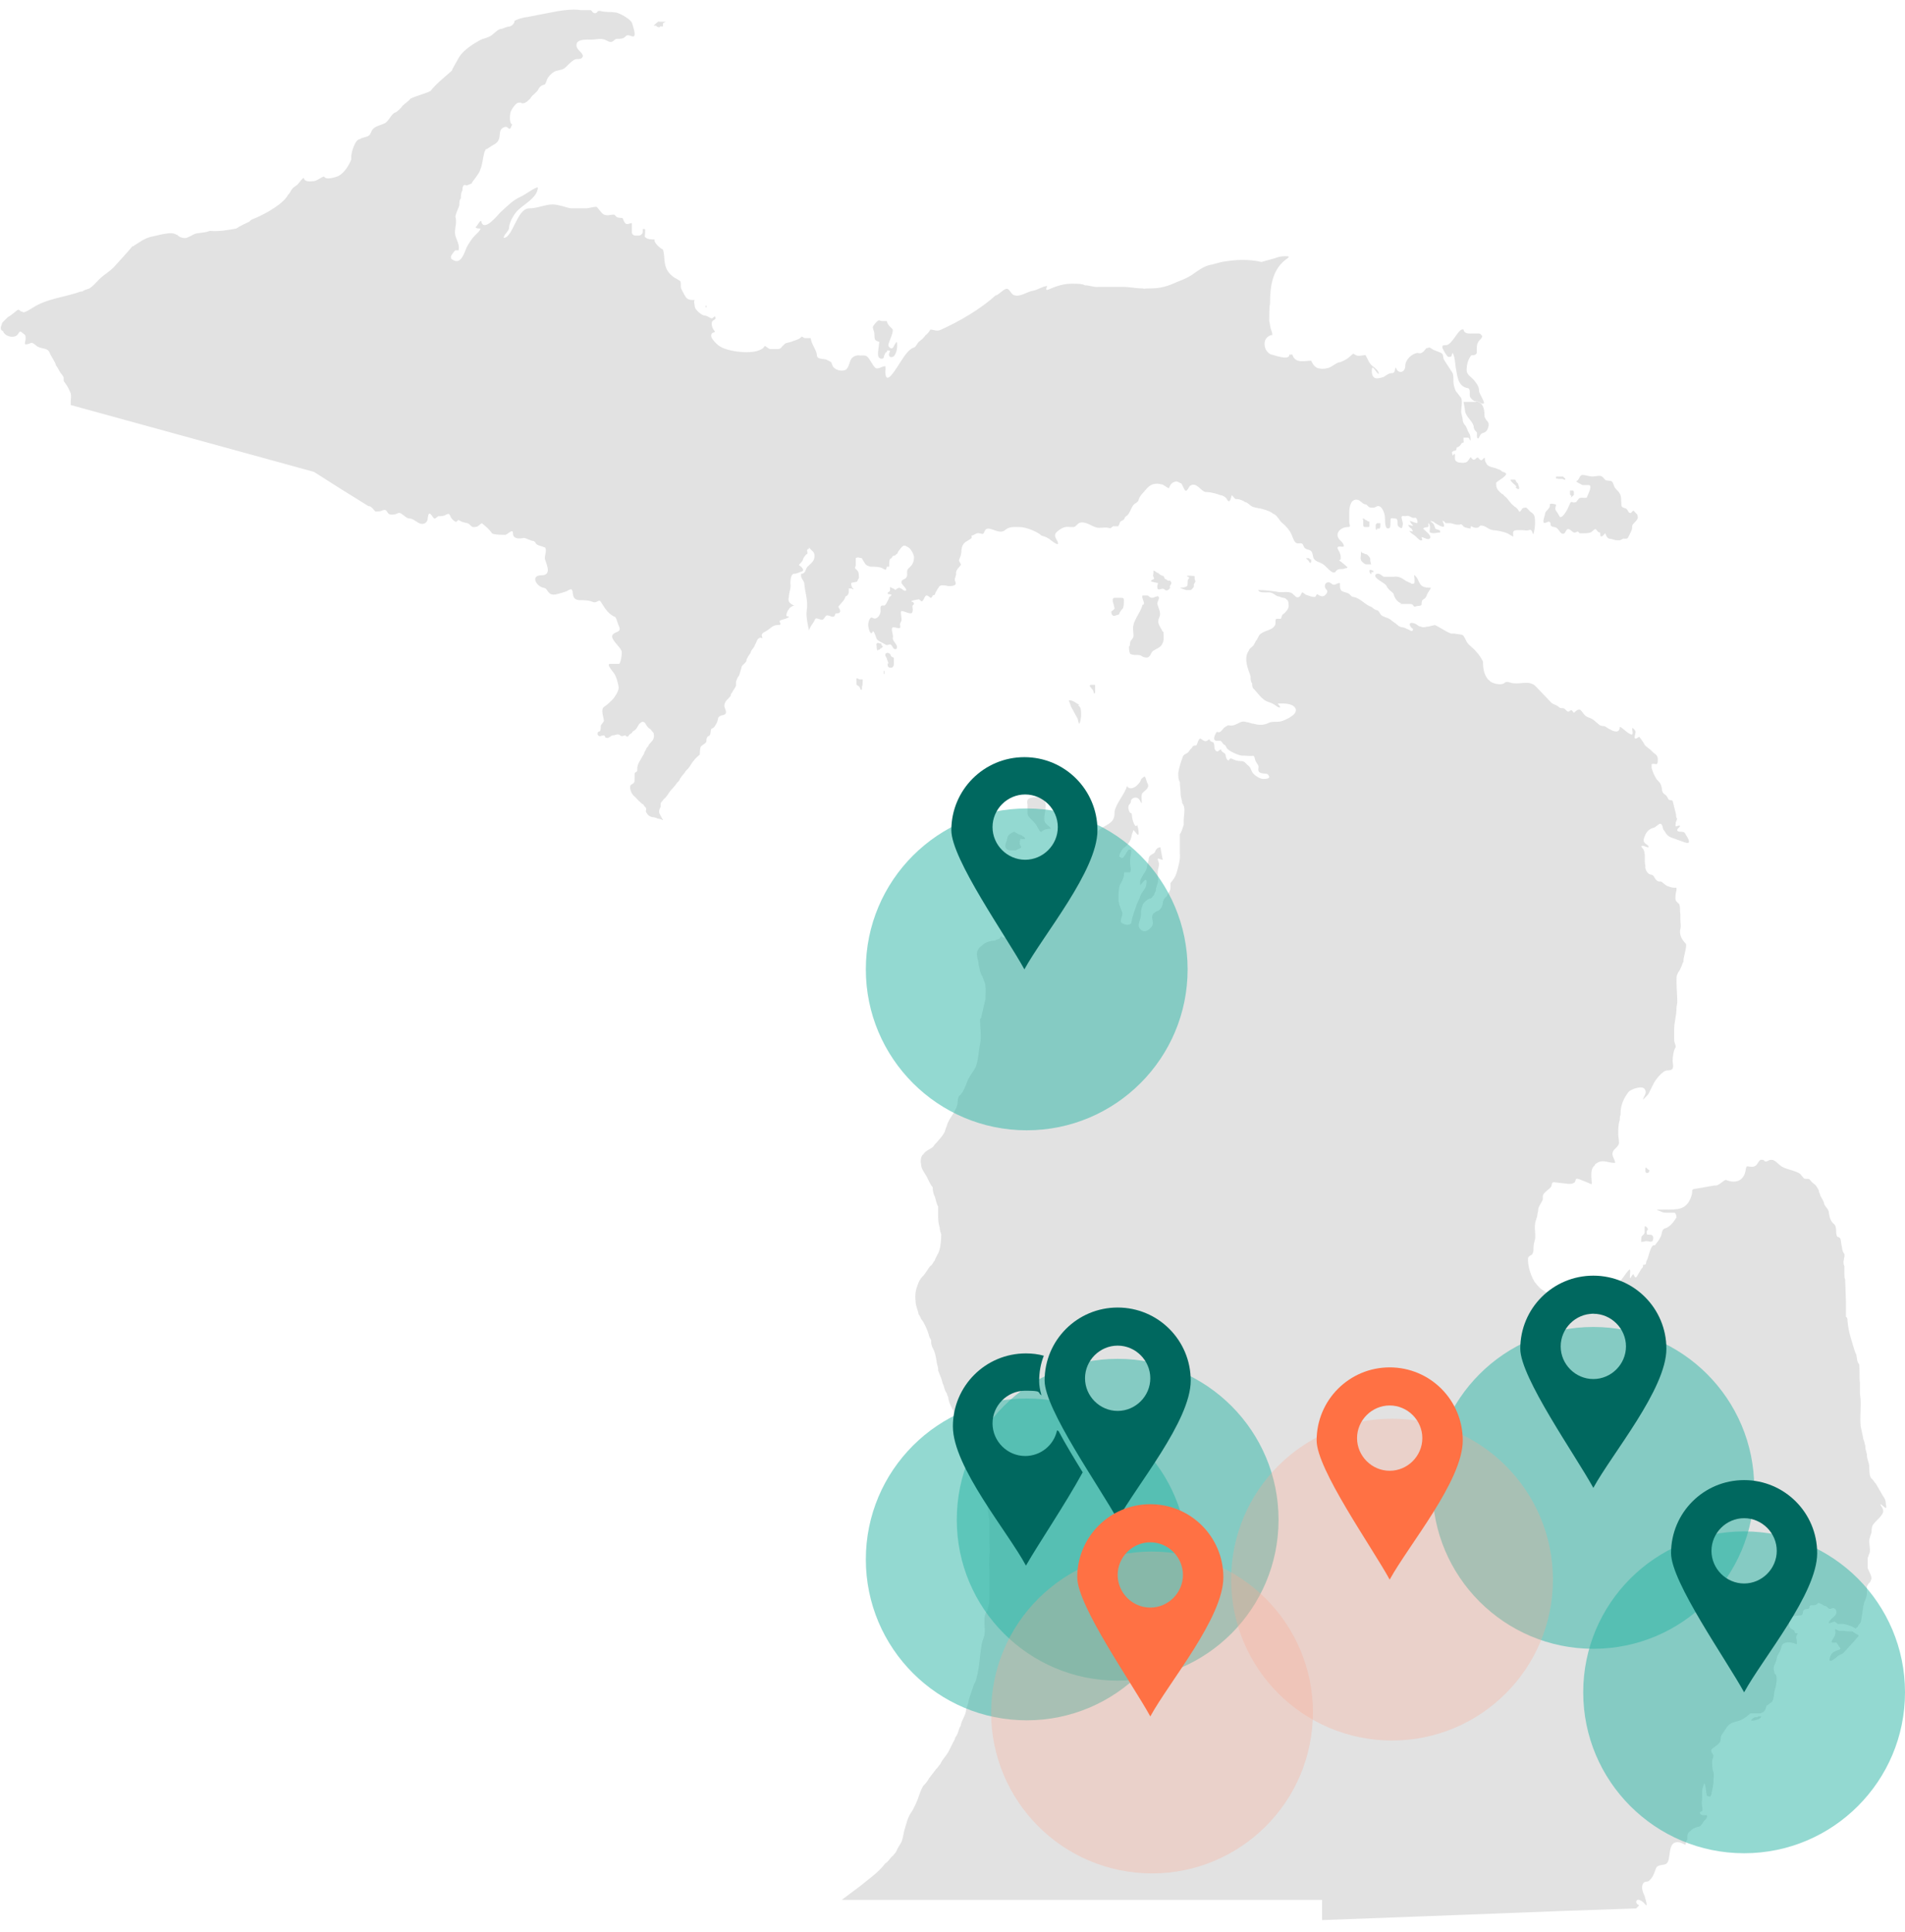 <?xml version="1.0" encoding="UTF-8"?>
<svg id="Layer_2" xmlns="http://www.w3.org/2000/svg" version="1.1" viewBox="0 0 245.1 248.5">
  <!-- Generator: Adobe Illustrator 29.8.3, SVG Export Plug-In . SVG Version: 2.1.1 Build 3)  -->
  <defs>
    <style>
      .st0 {
        fill: #00685f;
      }

      .st1 {
        fill: #fca790;
        opacity: .3;
      }

      .st1, .st2 {
        isolation: isolate;
      }

      .st3 {
        fill: #e2e2e2;
      }

      .st2 {
        fill: #28b5a4;
        opacity: .5;
      }

      .st4 {
        fill: #ff7144;
      }
    </style>
  </defs>
  <g id="Layer_1-2">
    <g>
      <g>
        <polygon class="st3" points="170.3 247.5 170.3 247.5 170.3 247.5 170.3 247.5"/>
        <path class="st3" d="M226.1,220.9c0,0-.2,0-.2,0,0,0-.2,0-.3.1s-.3.2-.3.3c.1.1.6,0,.8-.1.1,0,.5-.2.5-.4h-.1c0,0-.2,0-.3,0h0Z"/>
        <path class="st3" d="M238.4,209.9c-.3-.1-.7,0-1.1-.1-.1,0-.5,0-.6,0-.2,0-.6-.3-.6-.2,0,.2.1.4,0,.7,0,.2-.6.9-.4,1,0,0,.4,0,.5,0,.2,0,.3.4.5.6.2.3,0,.3-.3.4-.6.2-.9.5-1,1.1-.1.7,1-.3,1.1-.4.3-.2.6-.2.8-.5l1-1.1c.3-.3.5-.6.8-.9v-.2c-.2,0-.5-.3-.6-.3h0Z"/>
        <path class="st3" d="M242.6,194h0c0,0,0,0,.1-.1-.1-.5,0-.9-.4-1.4-.1-.2-.3-.5-.4-.7-.1-.1-.2-.4-.3-.5-.1-.2-.2-.4-.4-.6-.1-.2-.3-.4-.4-.5-.3-.2-.3-1.2-.3-1.5,0-.5-.3-1-.3-1.5,0-.3-.2-.7-.2-1,0-.1,0-.3-.1-.5,0-.3-.2-.5-.2-.8-.1-.5-.2-.9-.3-1.4-.1-.9,0-1.9,0-2.8,0-.1,0-.3,0-.4,0-.4-.1-.8-.1-1.2,0-.5,0-.7,0-1.2-.1-.8,0-1.6-.1-2.4-.4-.4-.2-1.1-.5-1.5,0,0,0,0,0,0-.4-1.3-.9-2.7-1-4.1,0-.2,0-.4-.2-.5,0-.7,0-1.3,0-2h0c0-.1-.1-2.8-.1-2.8-.1-.2-.1-.4-.1-.7s0-.7,0-1c-.3-.6.1-1.1,0-1.6-.3-.3-.3-.9-.4-1.3-.1-.5,0-.8-.5-.9-.3-.4,0-1.2-.4-1.6-.5-.4-.6-.9-.7-1.5,0-.4-.4-.7-.6-1.1,0-.3-.4-.9-.5-1.1,0-.2-.2-.4-.2-.7-.2-.3-.3-.6-.6-.8s-.4-.4-.6-.6c-.2-.1-.4,0-.7-.1-.1-.1-.4-.5-.5-.6-.6-.4-1.4-.5-2.1-.8-.7-.3-1-1-1.6-1-.3,0-.3.1-.6.2-.3.1-.3-.2-.5-.2s-.2,0-.3,0c-.4.3-.4.9-1.1.9-.6,0-.7-.3-.8.4-.2,1.4-1.3,1.8-2.5,1.3-.3-.1-.9.8-1.5.7l-2.3.4c-.9.1-.4.2-.7,1-.6,1.8-1.8,1.7-3.4,1.7s-.9,0-.9.1c.4.1.5.3,1,.3.3,0,.7,0,1.1,0,0,0,0,0,0,0,.2,0,.3.4.3.6-.3.5-.8,1.2-1.4,1.4-.6.1-.4.8-.7,1.2-.1.3-.4.6-.6.9-.1.2-.3,0-.4.2-.3.3-.5,1.4-.7,1.8-.2.3,0,.5-.3.6,0,0-.1,0-.2,0,0,.2,0,.4-.2.5-.2.3-.4.7-.6,1-.2.3-.3,0-.4-.2-.1-.2-.2.1-.3.2-.2.4-.2.2-.2-.1,0-.2.1-.5,0-.8-.2,0-.8,1-1,1.2-.4.5-.8,1.1-1.2,1.7-.4.6-2,2.8-2.7,2.9,0,0-.2-.1-.4-.3-.3-.3-.7-.7-.8-.8l-1.2-.6c-.4-.2-.6-.5-1-.6-.3,0-.5,0-.8,0-.3-.1-.4-.4-.8-.4,0,.2,0,.3-.1.5,0,0-.3-.3-.4-.4l-.6-.4c-.5-.3-.7-.5-1.1-1-.6-.7-1.1-2.4-1-3.3.1-.2.3-.3.5-.4.2-.3.2-.5.2-.9s.1-.7.2-1.1c.1-.7-.1-1.3,0-1.9,0-.4.3-.9.3-1.3,0-.1.1-.3.1-.5,0-.5.4-.9.6-1.4,0-.1,0-.3,0-.4,0-.5.9-.9,1.1-1.3.1-.3,0-.6.5-.5l1.7.2c.4,0,.5,0,.8-.2.2-.3,0-.6.6-.4l1,.4c.1,0,.5.3.6.2,0-.7-.3-1.9.4-2.4,0,0,0,0,0-.1,1-.8,1.5-.2,2.6-.2,0-.5-.5-.9-.3-1.4.1-.4.8-.7.8-1.2,0-.4-.1-.8-.1-1.2s0-1.2.2-1.7c0-.2,0-.5.1-.7,0-.1,0-.2,0-.2,0-1,.4-1.9,1-2.7.3-.4,1.8-.9,2.1-.4.4.6-.2.9-.2,1.4,0-.1.6-.6.7-.8.2-.4.4-.8.6-1.2.2-.5,1.2-1.8,1.8-1.8.9,0,.8-.4.7-1.2,0-.5.1-1.4.4-1.8,0-.3-.2-.6-.2-.9,0-.5,0-.9,0-1.4,0-.9.3-1.8.3-2.7h0c0-.3.1-.6.1-.8,0-.9-.1-1.7-.1-2.7s.1-.7.2-1.1c.2-.2.3-.5.4-.7.1-.2.2-.6.3-.7,0,0,0-.1,0-.2,0-.4.5-1.9.3-2.1-.5-.5-.9-1.2-.7-1.9.1-.4,0-.8,0-1.2s0-.6,0-.7h0c-.1-.4,0-.8-.1-1.1,0-.3-.4-.4-.5-.7-.1-.4,0-.9.1-1.3,0-.1,0-.2,0-.3h0c-.5,0-.6,0-1.1-.2-.2,0-.8-.6-.9-.6-.4,0-.4,0-.7-.3-.2-.3-.2-.5-.6-.6-.4,0-.8-.7-.7-1.1-.2-.7.1-1.6-.3-2.2,0,0-.4-.4-.1-.4s.5.2.8.2c.1-.4-.8-.4-.6-1.1.2-.7.5-1.2,1.2-1.4.3,0,.8-.7,1-.5.2.1.2.4.3.7.2.2.3.5.5.7.2.2.4.3.7.4l1.4.5c0,0,.7.3.7,0,0-.4-.3-.7-.5-1.1-.2-.4-1.1,0-1-.5,0-.1.5-.4.3-.5-.4,0-.6.4-.5-.3,0-.3.3-.5.1-.7-.1-.2,0-.3-.1-.6l-.4-1.6c-.2-.1-.5,0-.6-.3-.1-.2-.2-.4-.4-.5-.5-.3-.3-.8-.5-1.2,0-.2-.4-.6-.6-.8,0-.1-.2-.3-.2-.4-.2-.3-.3-.7-.4-1,0-.2,0-.3,0-.5.5-.2.8.4.8-.6,0-.7-.5-.7-.9-1.2-.2-.2-.7-.5-.8-.7-.2-.4-.4-.6-.6-.9-.1-.3-.4.2-.6.1-.2,0,0-.5,0-.7.2-.2-.4-.8-.4-.6,0,.5.3,1.1-.5.6-.2-.1-.9-.8-1.1-.8,0,.9-.8.6-1.3.3-.3-.1-.5-.4-.8-.4-.3,0-.5-.1-.7-.3-.5-.4-.6-.6-1.2-.8-1-.3-.8-1.7-1.9-.6h0c-.3-.3-.2-.5-.6-.2-.3.2-.5-.4-.8-.4s-.4,0-.6-.2c-.2-.2-.7-.3-.9-.5l-2-2.1c-.8-.8-1.8-.3-2.8-.4-.5,0-.9-.4-1.3,0-.4.3-1.7,0-1.9-.4-.1,0-.2-.2-.3-.3-.4-.6-.5-1.3-.5-2.1-.2-.4-.5-.9-.9-1.3-.3-.4-.8-.7-1.1-1.1-.2-.3-.3-.6-.5-.9-.1-.2-.7-.2-1.2-.3-.2,0-.3,0-.4,0-.8-.3-1.4-.8-2.1-1.1l-.8.2c-.4,0-.6.2-1,0-.3,0-.5-.3-.8-.4-.9-.3-.7.4-.2.7,0,.6-.6,0-.8,0-.4-.3-.8-.1-1.2-.5-.3-.3-.6-.4-.9-.7-.4-.3-1-.3-1.3-.7-.1-.2-.2-.4-.4-.5-.2,0-.5-.2-.7-.4-.9-.3-1.4-1.1-2.3-1.3-.3,0-.4-.2-.6-.4-.3-.2-.7-.2-1-.4-.1-.1-.2-.3-.2-.6,0-.2,0-.3,0-.4-.6,0-.6.5-1.2,0-.4-.3-.9.1-.7.6.1.3.4.3.2.7-.3.5-.7.5-1.1.2-.3-.2-.2.3-.5.3-.3,0-.8-.2-1.1-.3,0,0-.4-.3-.4-.3-.2,0-.2.5-.5.6-.3.2-.6-.3-.9-.5-.5-.3-1.4,0-2-.2-.8-.1-1.5-.2-2.3-.2,0,.4,1.1.3,1.3.3.6,0,.7.3,1.2.5.2,0,.5.2.7.2,0,0,.3,0,.4.2.3.1.3.6.3.9s-.4.8-.7,1c-.2.1-.2.4-.3.6-.1,0-.2,0-.3,0,0,0-.2,0-.3,0-.2.2,0,.7-.2.9-.3.5-1.1.6-1.6.9-.5.3-.4.4-.7.9-.2.2-.3.6-.5.8-.2.2-.4.3-.5.5,0,0,0,.1-.1.2-.6,1,0,2.3.3,3.2,0,.3,0,.7.2.9,0,.2,0,.4.1.6.5.5.8,1,1.3,1.4.4.4.9.4,1.4.7.2.1.6.5.8.4,0-.2-.2-.3-.3-.5.6,0,1.7-.1,2.2.5.6.8-1,1.5-1.5,1.7-.7.3-1.3,0-1.9.3-.6.3-1.2.3-1.9.1-.3,0-.6-.2-.9-.2-.5-.2-.8,0-1.2.2-.4.2-.7.3-1.1.2-.2,0-.4.2-.6.3-.2.2-.4.6-.7.6-.1,0-.2-.1-.3,0-.1.2-.6,1,0,1.1h0c0,0,.1,0,.2,0,0,0,.2,0,.2,0h0s0,0,0,0c0,0,0,0,0,0,0,0,0,0,0,0,0,0,0,0,.1,0,.3.1.2.3.5.5.2,0,.3.5.5.6.3.3,1.6.9,2,.8.2,0,1.2.1,1.2,0,.3.1.2.5.4.8.2.4.4.4.3.9-.1.8,1,.5,1.2.7.6.6-.3.6-.6.6-.4,0-1.2-.5-1.4-.9-.2-.4-.2-.6-.6-.9-.3-.3-.4-.5-.9-.5-.4,0-.7-.1-1.1-.3-.3-.1-.3.1-.4.2-.2.1-.4-.4-.4-.6,0-.4-.6-.4-.6-.8-.3,0-.4.6-.8,0-.1-.2,0-.7-.2-.9-.2-.1-.4-.1-.5-.4,0,0-.2.1-.3.2-.4.2-.7-.3-.9-.3-.3.2-.3.7-.5.9-.2,0-.4,0-.5.2-.1.2-.2.2-.4.5-.2.4-.6.3-.8.7-.2.5-.5,1.4-.6,2.1,0,.5,0,.9.2,1.2h0c0,.5.1,1,.1,1.5s.2.8.2,1.2c.5.6.2,1.5.2,2.2s0,.4,0,.6c-.1.3-.3,1-.5,1.2v2.5c.1.7-.2,1.7-.4,2.4s-.5,1-.8,1.4h0c0,.2,0,.3,0,.4,0,.2,0,.4-.1.6-.1.2-.3.5-.4.7-.3.2-.5.6-.5.9s-.3.9-.7,1c-1.4.6,0,1.4-.9,2.2-.4.4-.9.6-1.3.1-.5-.5.1-1.2.1-1.8s0-.7.2-1.2c0-.3.6-.8.9-.9.3,0,.4-.3.6-.5,0-.2.1-.3.2-.5,0-.5.3-.9.3-1.4s-.1-1,0-1.4c.1-.3.2-.7,0-1.1-.2-.5.3-.1.6-.1,0,0-.3-1.5-.3-1.6-.4,0-.6.3-.7.6-.3.4-.7.3-.8.8,0,.3-.1.6-.2.9,0,.5-.3.9-.5,1.2,0,0-.4.7-.4.8,0,.2,0,.4,0,.6h0c.2-.2.9-1.3.8-.3,0,.7-.6,1.1-.8,1.7-.1.4-.4.8-.5,1.2-.2.6-.5,1.3-.6,2,0,.8-1.4.4-1.4,0s.2-.6.2-1,0,0,0-.1c-.2-.6-.5-1.1-.5-1.7s0-1.4.2-1.9c.2-.3.4-.7.5-1.1,0-.1,0-.4.1-.5.2,0,.4,0,.7,0,.2-.2,0-.9,0-1.1,0-.4,0-.8.1-1.1,0-.2.1-.6,0-.7h-.3c-.2.2-.4.7-.6.9-.3.4-.4,0-.6,0h0c0-.3.4-1.1.7-1.2.5-.4.8-.9.9-1.5,0-.2.2-.5.2-.7.2,0,.7,1,.7.4s-.1-.7-.2-1.1c0,0,0,0,0,0-.2.6-.6-.6-.6-.8-.1-.2,0-.7-.2-.7-.2,0-.4-.7-.3-.9,0-.2.3-.3.3-.6s.3-.5.6-.5c.6,0,.6.7.8.7h0c0-.4-.1-1.1.1-1.3.4-.4,1-.7.6-1.3-.1-.2-.2-.9-.4-.8-.1.1-.4.3-.4.4-.1.3-.2.4-.4.6-.3.4-1.1.8-1.4.2,0,0,0,0,0,0-.3,1.1-1.4,2.2-1.6,3.3,0,.4,0,.9-.4,1.3-.4.4-1,.6-1.5,1-.7.4-.5,1.6-1.2,1.8,0,.2.1.8.1,1.1,0,.5-.3.8-.6,1.2-.5.6-1.3,1-2.1.8-.5-.2-.6-.3-.9-.8-.5-.8-1.2-.3-1.6.2-.2.3-.4.6-.7.9,0,.6-.4,1.4-1.2,1.3-.6,0-.9-.5-1.4-.5-.8.6-.7,1.5-.6,2.4,0,.9.1,1.5,0,2.3,0,.1,0,.3,0,.4,0,.8.1,1.7-.6,2.3-.3.3-1.6.8-1.9.3t0,0c0,0-.2.4-.3.4-.2,0-.4.2-.6.2-.4,0-1.1.2-1.4.5-1,.7-.9,1.2-.6,2.3h0c0,0,0,.1,0,.2.1.4.2,1.3.5,1.6,0,.2.2.4.2.6.3.4.2,1.5.2,2v.3c0,0-.5,2.1-.5,2.1,0,.2-.1.4-.2.5,0,0,0,.1,0,.2,0,0,0,.1,0,.1,0,.9.2,2,0,2.9-.2.9-.2,1.9-.5,2.8-.3.7-.8,1.2-1.1,1.9-.3.7-.5,1.5-1.1,2-.1,0-.2.7-.2.9,0,.2-.2.8-.4,1,0,0,0,0,0,.1-.3.5-.9,1.3-1,1.9-.1.1-.1.3-.2.5,0,.4-1.1,1.6-1.4,1.9-.2.5-1.1.6-1.4,1.2,0,0,0,0,0,0-.3.1-.4.9-.3,1.2,0,.7.5,1.2.8,1.8.1.2.5,1.1.7,1.2,0,.5.1.9.3,1.3.1.3.2.9.4,1.2v1c0,.6,0,1.1.2,1.7,0,.3.1.6.2.9,0,.7-.1,2.1-.5,2.6,0,.1-.3.5-.3.7-.2.2-.3.5-.5.7-.2,0-.8,1.2-1.1,1.4-.3.3-.5.7-.6,1-.3.8-.4,1.3-.3,2.2,0,.6.3,1.1.4,1.7.1,0,.3.6.4.7.3.3.8,1.5.9,1.9h0c0,.2.2.5.3.7,0,0,0,.1,0,.2,0,.3.1.6.2.8.3.5.4,1.1.5,1.7,0,.3.2.7.2,1,0,0,0,0,0,0,0,0,0,0,0,.2.2.5.5,1.2.6,1.7.2.3.2.9.5,1.2,0,0,.1.4.2.5,0,.9.9,2.1,1.3,2.9,0,0,0,.1,0,.1.2.1.8,1.5.8,1.7.2.1.5,1.2.6,1.4.2.5.5,1.1.7,1.6.1.3.4.7.4,1,0,0,.2.5.2.6,0,0,0,0,0,.1,0,.2.2.8.3,1,0,.4.2.9.2,1.3.3.4.4,1.5.5,2.1l.3,2.2h0c0,.1,0,1.5,0,1.5,0,.4,0,1,0,1.4s.1,1,0,1.3c0,.6-.1,1.4,0,2h0c0,.3,0,.4,0,.5,0,0,0,.1,0,.2v.3s0,2.3,0,2.3c0,.5,0,1.2-.2,1.6,0,.1,0,.2-.1.4-.5.7-.3,1.5-.3,2.3h0c0,.1,0,.2,0,.3v.2c0,.5-.3,1-.4,1.5l-.2,1.5c-.1,1-.2,2-.5,3,0,.2-.2.5-.3.7h0c0,0-.6,1.8-.6,1.8-.1.4-.2.9-.4,1.4,0,.7-.6,1.4-.7,2.1-.3.4-.3,1.1-.7,1.5,0,.2-.2.5-.3.7-.2.4-.4.8-.6,1.2-.3.5-.8,1-1,1.5,0,0-.4.5-.4.5,0,0,0,.1-.1.1l-1,1.3c0,.1-.6.9-.7.9-.3.5-.5,1.1-.7,1.7-.2.5-.6,1.4-.9,1.8-.4.6-.6,1.4-.8,2.1-.2.6-.2,1.3-.5,1.8-.2.3-.5.8-.6,1.1,0,0-.3.4-.4.5-.4.3-.6.8-1,1-.8,1.1-2.1,2-3.2,2.9-.8.6-1.6,1.2-2.4,1.8h32.1s14.8,0,14.8,0h14.3s.6,0,.6,0v2.6c0,0,13.4-.5,13.4-.5l18.2-.7,8.8-.3.4-.4c0,0-.2-.1-.3-.2-.2-.3,0-.6.3-.5.5.2.6.4.9.7.2,0-.2-1.1-.2-1.2-.2-.4-.5-1.1-.2-1.6.2-.3.4-.2.7-.3,0,0,0,0,0,0,.5-.4.7-.9.9-1.5.2-.7.8-.5,1.3-.7.9-.4,0-3.1,1.8-2.8.1,0,.7.3.7.3.2,0,0-.5.3-.6,0-.4-.1-.8.3-1.1.3-.3.6-.5,1.1-.6.4,0,.6-.7.9-.9.2-.2.3-.4.2-.6-.3,0-.8.1-.9-.3h0c0-.1.1-.1.2-.2,0,0,0,0,.1,0,.1-.1,0-.4,0-.6-.1-.5,0-.7,0-1.2,0-.3,0-.6,0-.9,0-.1.2-.8.3-.9h0c.2.5.2,1.1.3,1.6.4.1.4.3.6-.2,0-.3.2-.8.2-1.1.1-.2,0-.9.1-1.1,0-.3,0-.6-.1-.8-.1-.2-.2-1.5,0-1.6,0-.2.1-.3,0-.5-.1-.2-.3-.3-.2-.6,0-.2.7-.5.9-.8.4-.2.2-.8.4-1.1l.6-.9c.5-.8,1-.7,1.8-1,.5-.2,1-.6,1.3-.9h1.3c.6-.2.6-.4.8-1,.1-.1.3-.1.4-.3,0,0,0,0,0,0,.1,0,.2-.1.3-.2.3-.5.2-1.1.4-1.7.1-.2.3-1.5.1-1.7,0,0,0,0,0,0,0-.1-.2-.2-.2-.3,0-.2-.1-.4-.1-.6,0-.4.4-.9.4-1.3h0c.1-.5.4-.7.5-1.1.1-.2.1-.6.3-.7.4-.4,1.3-.2,1.7,0,.2.1,0-.8,0-.9,0-.2.2-.4.2-.5h-.3c-.2-.3,0-.3-.4-.5-.4-.2-.4-.4-.4-.8.1-1,.6-.9,1.4-1,.6,0,.1-.6.7-.8,0,0,.5,0,.5-.2,0-.2,0-.2.2-.3,0,0,.1,0,.2,0,.3,0,.5,0,.7-.3.4,0,.7.4,1,.4.4.2.3.5.8.3.2-.1.4,0,.5.2.4.8-.9,1.1-.9,1.7h0c.2,0,.4-.1.7-.2.2,0,.4.4.6.3.2,0,.3,0,.5,0,.3,0,1.5.4,1.6.6.1,0,.2-.2.3-.2,0-.2.3-.4.4-.6.1-.3.1-.7.2-1.1.1-.6.1-1.2.4-1.8.1-.2.2-.6.2-.9,0-.3,0-.5,0-.8,0,0,0,0,0,0,0-.1.2-.3.2-.4.1,0,.3-.3.3-.4.3-.4-.3-1.2-.4-1.6h0s0,0,0,0c0-.5,0-.8,0-1.3.1-.1.1-.4.2-.5h0c.2-.4,0-1.2,0-1.6,0-.5.2-.8.3-1.2,0-.3,0-.8.3-1.1.3-.4,1.2-1.1,1.2-1.6s-.5-.8-.3-.9h0Z"/>
        <path class="st3" d="M211.9,150.9c.1,0,.3-.1.3-.2v-.2c0,0-.1,0-.2-.1,0,0-.1-.1-.2-.2-.1,0-.1,0-.1.2,0,.1,0,.2,0,.3,0,.1.1.2.3.2h0Z"/>
        <path class="st3" d="M211.3,159.7c0,.1.2,0,.3,0,.4-.2,1.1.4,1.1-.4v-.2c-.2-.4-.4-.2-.8-.3,0-.2-.1-.3,0-.5.2-.1.1-.3,0-.4s-.3-.3-.3,0c0,.2,0,.4,0,.6,0,.3-.3.4-.4.6,0,.2-.1.5,0,.7h0Z"/>
        <path class="st3" d="M140.9,88.4v-.3c-.1,0-.1,0-.2,0-.2,0-.3,0-.4,0-.2.1,0,.3.1.4,0,0,.1.2.2.2,0,0,0,.2.1.2,0,0,0,0,0,.1,0,0,0,.2.1.2s.1-.1.1-.2c0-.2,0-.3,0-.4,0,0,0-.2,0-.2,0,0,0-.1,0-.2h0Z"/>
        <path class="st3" d="M134.6,103.1c-.2-.6-1.3-.6-1.8-.5-.6.1-.7.3-.6.9,0,.4,0,.9,0,1.2.1.5.8.9,1.1,1.4s.5.9.6.9h.1c.2-.3.9-.4,1.2-.4,0-.2-.7-.6-.8-.9-.2-.9.4-1.8,0-2.7h0Z"/>
        <path class="st3" d="M138.9,90.7c-.4-.2-.9-.7-1.4-.6h0c0,0,.3.7.3.8.2.4.4.7.6,1.1.1.2.2.3.3.6,0,.2.1.3.1.5h0c.2,0,.3-.9.3-1.1,0-.3,0-.9-.2-1.1l-.2-.2h0Z"/>
        <path class="st3" d="M131.2,107.9c.1,0,.6.1.7,0,0-.2-.3-.3-.4-.4s-.3-.1-.5-.2c-.2-.1-.3-.2-.5-.3-.1,0-.6.3-.7.4-.2.2-.2.5-.3.8-.1.3-.3.7,0,1,0,0,.3.2.4.2.1,0,.4,0,.6,0h.2c.1-.1.7-.3.7-.4h0s-.1-.3-.2-.4c0-.2,0-.7.2-.8h0Z"/>
        <path class="st3" d="M189.9,51.7c-.2,0-1.5,0-1.6,0,0,0,.2,1,.2,1.2.1.7.9,1.2,1.1,1.9,0,.4.2.6.4.8.1.2-.1.8.2.8.2-.2.2-.6.6-.7.4-.1.6-.4.7-.8.1-.4,0-.6-.3-.9l-.2-.4c0-.9-.1-1.8-1.1-2h0Z"/>
        <path class="st3" d="M202.1,64c.1,0,.3-.3.4-.3v-.3c0-.1,0-.2-.1-.3,0,0-.1,0-.2,0,0,0,0,0-.1,0s0,0-.1,0c0,0,0,0,0,0s0,0,0,.1c0,.1,0,.2,0,.3s0,.2.2.3h0Z"/>
        <path class="st3" d="M186.6,45.9h0c.2,0,.2-.4.3-.5h0c.3.5.3,1.3.4,1.9.2.9.2,2.3,1.4,2.6.5,0,.4.5.4.9s.3.6.6.8c.2,0,.4,0,.6.1.1.1.4.3.6.2s-.6-1.3-.6-1.6c0-.5-.2-.8-.5-1.2-.4-.6-1.1-.8-1.1-1.5s.2-1.4.6-1.9c.3,0,.6,0,.7-.3v-.4c0-.2,0-.8.2-1,.1-.3.5-.4.5-.8-.2-.1-.1-.3-.5-.3s-.4,0-.7,0c-.4,0-1.1.1-1.2-.5-.6-.3-1.4,1.9-2.2,2-.4,0-.6,0-.5.4.2.4.4.8.7,1.1h0Z"/>
        <path class="st3" d="M199.2,67.1c.3,0,.3.2.3.4,0,.2.3.3.5.3.5.1.6.6.9.8.7.4.4-1.1,1.3-.3.2.2.4.3.7.1.2-.1.2.2.4.2h.4c.3,0,.9,0,1.1-.2.5-.4.4-.5.8,0,.2.2.3-.1.3.4s.5,0,.6-.2c.1,0,.2.7.6.7.2,0,.7.2.9.2.2,0,.2,0,.4,0,.2,0,.4-.3.6-.2.4,0,.4,0,.6-.4.2-.5.4-.6.4-1.2,0-.4.9-.8.7-1.3,0-.3-.4-.5-.5-.7-.2,0-.2.2-.4.3-.3,0-.3-.3-.5-.5-.2-.2-.4-.1-.6-.3-.2-.1,0-1.3-.3-1.7-.2-.4-.5-.5-.7-.9-.3-.8-.2-.7-1-.8-.2,0-.4-.4-.6-.5-.2-.2-.9,0-1.2,0-.4,0-.9-.2-1.3-.2-.4,0-.4.7-.8.8,0,.1.6.4.8.5.3,0,.5,0,.8,0,.6,0-.2,1.4-.2,1.5,0,.3-.8,0-1,.2-.1,0-.4.6-.5.5-.5.2-.5-.4-.8.4-.1.3-.8,1.7-1.2,1.5,0,0-.4-.7-.5-.8-.2-.3,0-.5,0-.8-.1,0-.3-.1-.5-.1-.3,0-.3,0-.3.3,0,.3-.5.6-.6.9,0,.3-.3.9-.2,1.2,0,.2.7-.1.8-.2h0Z"/>
        <path class="st3" d="M200.4,61.6c.2,0,.4,0,.6,0,0,0,.1,0,.2.1,0,0,.1,0,.1,0,0,0,.1,0,.1,0s0-.2-.1-.2l-.2-.2c-.1,0-.4,0-.5,0,0,0-.1,0-.2,0-.1,0-.3,0-.2.2,0,.1.2.1.3,0h0Z"/>
        <path class="st3" d="M195,62.7c0,0,.3.3.4.2.2,0-.1-.6-.1-.7l-.2-.2c0,0-.1-.3-.2-.3,0,0-.2,0-.2,0-.1,0-.2,0-.3,0-.2,0,.2.4.3.5.1.1.3.2.4.4h0Z"/>
        <path class="st3" d="M176.4,73.6c.1,0,.2,0,.3,0,0,0,0,0,.1,0,0,0,0,0,0,0,0,0,0,0,0,0h-.1c0-.1,0-.1,0-.2,0,0,0,0-.1,0,0,0-.4-.2-.4,0,0,.1,0,.2.1.4,0,0,0,0,.2,0h0Z"/>
        <path class="st3" d="M175.1,70.9c0,.1,0,.2,0,.4,0,.2-.1.5,0,.7,0,.2.4.5.6.6.1,0,.3,0,.4,0,0,0,.1,0,.2,0,0,0,.1,0,.1,0,0-.2-.1-.3-.1-.5v-.2c0-.2-.4-.6-.5-.6-.2,0-.4-.2-.6-.2h0Z"/>
        <path class="st3" d="M180.1,77.7c.2,0,.5,0,.8,0,.2,0,.4,0,.6,0,.4,0,.3.5.7.3.2-.1.6,0,.7-.2,0-.2,0-.4.1-.6.4-.3.4-.2.6-.7.1-.3.4-.6.5-.9-.4,0-.8,0-1.1-.2-.4-.2-.5-.9-.8-1.2-.4-.5-.2,0-.2.3,0,.1,0,.3,0,.4s-.1.1-.1.2h-.3s0,0,0,0c0-.1-.7-.3-.9-.5-.4-.3-.9-.5-1.4-.4-.4,0-.8,0-1.2,0-.2,0-.4-.3-.7-.4-.2,0-.3,0-.4.1-.4.5,1.3,1.1,1.4,1.5,0,0,.1.2.2.3.2.3.5.4.7.7,0,0,0,0,0,0,.1.5.5,1.1,1,1.2h0Z"/>
        <path class="st3" d="M175.5,67.8c0,0,.2,0,.3,0,0,0,.2,0,.2,0,.1,0,.2,0,.2-.2,0,0,0,0,0-.2,0,0,0,0,0-.1h0v-.2c-.3,0-.3-.2-.5-.2,0,0-.2-.2-.3-.2-.1,0-.1.1,0,.2,0,0,0,.2,0,.3,0,.2,0,.3,0,.4s.1.2.2.2h0Z"/>
        <path class="st3" d="M168.5,71.9s0,0-.1-.1c0,0,0,0,0,0,0,0-.2,0-.3,0,0,0-.1,0,0,.1,0,0,0,0,0,0,0,0,0,0,.1.1,0,0,.1,0,.2.2s.1.1.1.2c0,0,0,0,.1,0,0,0,.1,0,.1-.2v-.2s0,0,0,0h0,0Z"/>
        <path class="st3" d="M177.2,68c0,0,0,0,.2,0s.1,0,.1,0c0,0,.1-.2.1-.3h0c0-.2,0-.2,0-.2v-.2c-.2,0-.3,0-.4,0,0,0-.1,0-.2.2,0,0,0,.2,0,.3,0,0,0,0,0,.2,0,0,0,0,.1.2h0Z"/>
        <path class="st3" d="M145.3,83.1c-.1.2,0,.8.1,1,.5.3,1.1,0,1.5.3.3.2.8.3,1,0,.2-.2.2-.5.5-.7.3-.2.9-.4,1.1-.8.3-.5.2-.8.2-1.4v-.2c-.1,0-.2-.2-.2-.2,0,0,0,0,0,0,0,0,0-.1-.1-.2-.4-.7-.5-.9-.2-1.6.2-.5-.2-1.2-.3-1.6,0-.4.4-.8.1-1-.3,0-.5.2-.8.2-.3,0-.4-.3-.6-.3-.2,0-.4,0-.6,0-.2.3.5,1.2,0,1.2-.3,1.2-1.4,2.1-1.2,3.4,0,.5.2.7-.3,1.2-.2.3,0,.6-.3.9h0Z"/>
        <path class="st3" d="M143,78.7c0,.2,0,.3.1.4.2.3.5,0,.7,0,0,0,.1,0,.2-.1,0-.1.1-.3.2-.4,0-.1.2-.2.3-.4.1-.3.1-.6.1-.9s0-.4-.4-.4-.3,0-.4,0c-.1,0-.2,0-.4,0-.4,0-.2.7-.1.9,0,.2.1.3.1.5l-.2.2c0,0-.3.2-.3.3h0Z"/>
        <path class="st3" d="M150.6,74.7c0,0-.2,0-.3,0-.1,0-.2-.2-.4-.2l-.2-.4c-.2,0-.5-.2-.7-.4-.2,0-.4-.3-.6-.3,0,.1,0,.2,0,.3,0,.2-.1.3,0,.5.3.5-.3.2-.3.6,0,0,.8.2.9.2,0,0-.1.3-.1.4,0,.2,0,.3.1.4.3.1.5-.2.8,0,.2.2.4.2.6,0,.2-.2.2-.2.1-.3,0-.2.4-.5.1-.7h0Z"/>
        <path class="st3" d="M152.8,75.3c-.2.3-.7.3-1,.3,0,0,.7.3.8.3.2,0,.4,0,.6,0,.1,0,.3-.3.4-.4,0-.1,0-.2,0-.3,0-.1.2-.3.2-.4s-.1-.3-.1-.4v-.3c-.2,0-.9-.1-1,0,0,.1.5.1.2.4-.2.2,0,.7-.2,1h0Z"/>
        <path class="st3" d="M112.9,43.9c.2.1.3,0,.2.3,0,.4-.3,1.5,0,1.8.2.2.5.2.6,0,0-.2.2-.6.3-.7h.1c0-.1,0-.3.2-.2,0,0,.2,0,.2,0h0c0,.3-.3.5,0,.8.2.1.5,0,.6-.2.3-.4.4-1.2.3-1.7-.2,0-.4.7-.6.8s-.5-.2-.5-.4c0-.4.8-1.8.5-2.1s-.6-.5-.7-1c-.1,0-.4,0-.6,0s-.3-.1-.4-.1c-.2,0-.8.7-.8.9,0,.2.2.6.2.8,0,.3,0,.8.2.9h0Z"/>
        <path class="st3" d="M112.9,83.6c.2,0,.3,0,.4-.2,0,0,.1,0,.2-.1,0,0,0-.1.1-.1,0,0,0,0,0,0h0c0,0-.1-.2-.2-.2v-.2c-.2,0-.5-.2-.6,0-.1,0,0,.3,0,.4,0,.2,0,.5.2.5Z"/>
        <path class="st3" d="M113.7,86.3s0,0,0,0c0,.1,0,.3,0,.4,0,0,0,0,.1,0,0,0,0,0,0,0,0,0,0,0,0,0,0,0,0,0,0-.2v-.2c0,0-.1,0-.2,0h0,0Z"/>
        <path class="st3" d="M114.2,85.3c0,.3,0,.6.4.6.5,0,.4-.6.4-.9v-.4c0,0-.1,0-.2-.1-.2,0-.2-.3-.3-.4-.1,0-.2-.2-.4-.1-.4.1-.1.5,0,.7,0,.2.2.4.2.7Z"/>
        <path class="st3" d="M110.2,88c0,.2.3.2.4.4,0,0,.1.2.1.2,0,0,0,.2.2.1v-.4c.1,0,.1-.9.1-.9,0,0-.2,0-.3,0-.1,0-.2,0-.3-.1-.3-.1-.2,0-.2.3s0,.4,0,.5h0Z"/>
        <path class="st3" d="M108.4,77.4c.2-.2.3-.4.4-.7.2,0,.4-.3.4-.5,0-.3,0-.2,0-.5,0,0,.2,0,.3,0s.2.1.3.1c0,0,0,0,0-.1-.2,0-.3-.5-.3-.7.2-.1.6-.1.8-.2,0-.2.3-.4.2-.7,0-.3,0-.6-.4-.9-.2-.2,0-.3,0-.5,0-.2,0-.8,0-.9.3-.2.5,0,.8,0,0,.1.3.5.4.7.1.2.5.4.8.4.5,0,1.2,0,1.6.3.4.2.3,0,.4-.3.1,0,.3,0,.3,0,0-.3,0-.7.1-1,.2,0,.3-.3.4-.4h0s0,0,0,0c.1,0,.3,0,.4-.2.2,0,.2-.3.3-.4.2-.2.5-.8.8-.7.2,0,.4.2.6.3.3.3.5.7.6,1.1,0,.7-.2,1.1-.7,1.5-.4.4,0,.8-.3,1.2-.2.3-.7.2-.6.7,0,.2.9.9.5,1-.3,0-.3-.2-.6-.3-.2-.2-.5,0-.7.2,0,0-.2-.2-.3-.2-.6-.3-.3-.2-.4.3,0,.1-.3.2-.3.3,0,.2.3.1.5.2,0,.1-.2.3-.3.3,0,.2-.2.5-.3.7,0,0-.2.4-.3.4-.1,0-.2,0-.3,0-.3,0-.2.5-.2.7,0,.5-.5,1.2-1,.9-.4-.3-.6.6-.6.9,0,.3.3,1.6.6.8.2,0,.4.8.5,1,.2.3.8.5,1.1.7.3.2.3,0,.6,0,.3,0,.4.7.7.6.2,0,.2-.1.2-.3,0-.4-.7-.8-.5-1.3,0-.3-.4-1.3.1-1.2.4,0,1,.4.8-.3,0-.4.2-.4.2-.7s-.2-1.1,0-1.1c.4,0,1.3.6,1.4.1.1-.4,0-.3,0-.7-.1,0,.2-.3.2-.3,0-.2-.2-.3-.3-.3-.3-.1.8-.3.9-.3.2,0,.3.4.5.2s.3-.7.5-.7c.2,0,.4.2.5.3.1,0,.2,0,.3-.3.1,0,.2-.1.3-.1,0-.3.2-.4.3-.7.2-.2.2-.5.6-.5.2,0,.5,0,.8.1.4,0,1.2,0,.9-.6-.2-.4.2-.7.1-1.1,0-.4.4-.7.6-1,.2,0-.3-.5-.2-.7.2-.4.3-.8.3-1.3.2-1,.5-.9,1.2-1.4.2-.1.1-.3.1-.4.3,0,.6-.4,1-.3.5.1.5.2.7-.3.4-.9,1.8.6,2.6-.1.6-.5,1.1-.4,1.9-.4.8,0,2.3.6,2.8,1.1.4.1.9.3,1.2.6.2.1.6.5.9.5.2-.4-.8-1-.1-1.6.6-.5,1-.7,1.7-.6.1,0,.3,0,.4,0,.4,0,.5-.6,1.1-.6.8,0,1.5.7,2.2.7s.8-.1,1.2,0c.5.2.4-.3.8-.2.2,0,.3,0,.5,0t0,0s0,0,0,0c0,0,0-.2.1-.2.1-.4.1-.4.5-.6.2-.1.2-.4.4-.5.4-.2.6-1,.9-1.4.2-.3.6-.3.7-.7.1-.5.6-.9,1-1.4.5-.6,1.1-.8,1.9-.6.3,0,.8.5,1,.5.1-.3.3-.7.7-.8.3-.2.6.1.9.2.2.3.3.7.5.9.2.2.5-.5.6-.6.9-.6,1.4.8,2.1.8s1.6.3,1.8.4c.3,0,.8.3.9.6.4.6.5-.5.6-.6h0c.2.2.4.6.7.5.2,0,.8.2,1,.4.3,0,.6.4.8.5.3.2.7.2,1,.3.3,0,1.6.4,1.8.7.5.1.8.9,1.2,1.2.4.3.9.9,1.1,1.3.2.4.3.9.6,1.2.4.3.8-.2,1,.4.2.6.7.4,1,.7.2.2.2.6.3.9.2.4.7.5,1.1.7.5.3.8.8,1.3,1.1.5.2.4-.2.7-.3.3-.2.6,0,1-.2,0,0,.4,0,.2-.2,0,0-.8-.7-1-.8,0-.1.2,0,.2-.3s0-.4-.1-.6c0-.2-.4-.6-.3-.8.2-.2.5,0,.8-.1,0-.7-.9-.8-.8-1.6.1-.6.8-.9,1.3-.9s.2-.3.2-.6c0-.2,0-.3,0-.6,0-.2,0-.5,0-.7,0-.7.2-1.8,1.1-1.6.4.1.6.6,1.1.6.4.4.3.4.9.4.3,0,.4-.2.6-.2.6,0,.9,1.1.9,1.6s0,1.6.6,1.2c.1,0,.1-.7.1-.8,0-.6.1-.4.6-.4s.2.8.4,1c.5.4.5.3.6-.3,0-.4-.5-1.2.2-1,.3,0,.4-.1.6,0,.3.1.4.3.8.2.2,0,.4.7.2.7-.1,0-.9-.3-.9-.3,0,.1.2.4.3.5.4.3-.5,0-.5,0,0,.2.2.4.4.5.4.6,0,.3-.3.3.2.2.4.4.6.5.3.2.5.5.8.7.5.1.2-.2.2-.4.3,0,.9.5,1.1.1.2-.3-.6-.9-.8-1.1-.3-.2.4-.3.5-.3.2-.1,0-.4.1-.5.4.4,0,1.1.2,1.2.5.2.8,0,1.3,0,0-.4-.2-.3-.4-.4-.3,0-.3-.4-.4-.6-.1-.2-.3-.3-.4-.4-.2-.2.2,0,.3,0,.2.2,1.5,1,1.4.5,0-.2-.2-.5-.2-.6.2,0,.3.2.4.3.2,0,.4,0,.6,0,.2,0,.6.2.9.2.1,0,.2,0,.3,0,.3-.2.4.2.6.3s.8.2.8.2,0-.4.1-.3c.2.1.4.2.6.2.4,0,.4-.2.6-.3.7,0,.9.5,1.6.6.4,0,1.4.2,1.8.4.1,0,.8.5.8.4,0-.4-.2-.8.5-.8.2,0,.5,0,.7,0,.4,0,.4.1.8,0,.5-.2.4.5.6.5.1-.4.2-.9.2-1.4,0-.7,0-1.1-.5-1.4-.2-.1-.6-.7-.7-.6-.1,0-.4,0-.5.2-.1.2-.3.5-.4.2-.1-.2-.4-.5-.5-.5-.2-.2-.5-.4-.6-.6-.2-.2-.3-.4-.5-.6-.1-.1-.3-.2-.4-.4-.2,0-.6-.5-.7-.6-.2-.3-.2-.5-.2-.9.4-.4,1-.6,1.3-1.1h0c-.1-.3-.4-.2-.6-.4-.2-.2-.4-.2-.6-.3-.4-.2-1.3-.2-1.4-.8-.2-.1-.1-.5-.2-.6-.1,0-.3.3-.4.3-.2,0-.3-.2-.4-.3-.2-.2-.4.4-.7.2-.3-.2-.2-.5-.5,0-.1.2-.3.4-.5.4-.3.1-.5,0-.8,0-.6-.2-.5-.4-.5-.9s-.2,0-.3,0c0-.2-.2-.4,0-.5.1-.2.5,0,.5-.4,0-.2,0-.1.2-.2.2-.1.3-.2.4-.4.2-.3.4,0,.3-.4,0,0,0-.3,0-.4.2,0,.3,0,.5,0,.3,0,.2.2.4.4h0c0-.4,0-.7-.2-1-.2-.3-.3-.8-.5-1-.1-.1-.3-.4-.3-.6,0-.4-.2-.8-.2-1.2,0-.5.2-1.2,0-1.7l-.7-.9c-.2-.5-.3-.8-.3-1.3s0-.7-.1-1l-1.1-1.7c-.2-.3,0-.7-.4-.9-.4-.2-.9-.3-1.3-.6-.2-.2-.4,0-.6,0-.3.4-.6.8-1.1.6-.8.1-1.6.9-1.6,1.7s-.9,1.1-1.2.2c-.2,0,0,.7-.5.7s-.7.3-1.1.5c-.9.3-1.5.3-1.5-.8s.6.4.9.4c0-.4-.5-.8-.8-1-.5-.4-.6-.9-.9-1.4,0-.1-.9.2-1.2,0-.1,0-.3-.2-.4-.2,0,0-.6.5-.7.6-.3.2-.7.4-1,.5-.4,0-.9.5-1.4.7-.4.1-.7.2-1.2.1-.5,0-.9-.5-1.1-1-.8,0-2,.4-2.4-.7,0-.2-.2,0-.4-.1,0,.9-2.1,0-2.4,0-.5-.3-.8-.7-.8-1.4s.6-1.1,1-1.1c0-.3-.1-.5-.2-.8-.1-.3-.1-.7-.2-1,0-.5,0-1.8.1-2.2,0-2.3.3-4.6,2.3-5.9,0,0,.2-.2.1-.2,0,0,0,0,0,0-.5-.1-1.3,0-1.7.2l-1.8.5c-1.7-.4-3.4-.3-5.1,0-.5.1-1,.3-1.6.4-.8.2-1.6.8-2.3,1.3-.5.3-1.1.6-1.7.8-1.3.6-2.2.9-3.6.9s-.7.2-.9,0h-.1c-.9,0-1.7-.2-2.6-.2h-3c-.6.1-1.2-.2-1.8-.2-.4-.2-.9-.2-1.4-.2-.1,0-.3,0-.4,0-.9,0-1.9.3-2.8.7,0,0-.4.2-.4,0s.2-.4.1-.4c-.5,0-1.2.5-1.8.6-.7.1-1.6.8-2.3.6-.4,0-.6-.6-.9-.8-.4-.3-1.2.8-1.6.8-2,1.8-4.6,3.3-7,4.4-.6.3-.9,0-1.4,0-.1.2-.4.6-.6.7-.3.4-.4.5-.8.8-.3.2-.4.7-.7.8-.7.2-1.3,1.2-1.7,1.8-.5.7-2,3.5-2,1.2.1-.2,0-.5,0-.6-.4,0-1,.5-1.3.2-.4-.4-.6-1-1-1.4-.3-.3-.8-.1-1.2-.2-1.3.2-.9,1.2-1.5,1.8-.5.4-1.6.1-1.8-.5-.2-.6-.2-.4-.7-.7-.3-.2-1.3,0-1.3-.6s-.7-1.4-.8-2.2c0,0-.6,0-.7,0-.2,0-.3-.2-.5-.2,0,0,0,0,0,0,0,.3-1.2.6-1.4.7-.7.2-.5,0-1.1.6-.1.2-.3.3-.5.3-.3,0-.7,0-1,0-.2,0-.6-.4-.7-.4,0,0,0,0,0,0-.7,1.3-4.6.8-5.7.1-.4-.2-1.2-1-1.2-1.4,0-.7.8-.2.3-.8-.2-.3-.4-1,0-1.2.3-.2.3-.2.2-.5-.2,0-.3.4-.6.2-.2-.1-.5-.3-.7-.3-.4,0-1.2-.7-1.3-1.1,0-.2-.2-.8,0-.9h0c-.6,0-1,0-1.3-.6-.1-.2-.6-1-.5-1.2,0-.7,0-.6-.5-.9-.4-.2-.8-.5-1.1-.9-.7-1-.4-1.9-.7-2.9-.3-.1-1.1-.8-1.1-1.2h0s0,0,0-.1c-.4,0-.9,0-1.2-.3-.1-.1,0-.3,0-.5s0-.3,0-.5c0,0-.2-.1-.3,0,0,0,0,.2,0,.3,0,.3-.2.4-.4.5-.2,0-.4,0-.6,0-.2,0-.4-.2-.4-.4,0,0,0,0,0,0h0c0,0,0-.1,0-.2,0,0,0-.1,0-.2,0-.1,0-.2,0-.4s0-.2,0-.4c0,0,0,0,0,0-.4,0-.7.4-1-.2-.3-.6,0-.4-.7-.5-.3,0-.4-.3-.6-.4-.4,0-.8.2-1.3,0-.4-.2-.8-1-1-1-.4,0-.9.2-1.4.2-.6,0-1.1,0-1.7,0-.4,0-.9-.2-1.3-.3-.4-.1-.8-.2-1.2-.2-1,0-1.9.5-3,.5-1.6,0-2.1,3.8-3.3,3.8h0c0-.4.7-.9.7-1.3,0-.6.5-1.5.9-2,.7-.9,2.8-1.8,2.8-3.2-.4,0-1.7,1-2.2,1.2-1.1.5-1.7,1.2-2.6,2-.4.4-2.2,2.7-2.5,1.1-.2,0-.5.7-.7.8,0,.2.4.2.6.2,0,0,0,0,0,0,0,0,0,0,0,0,.1,0-.2.4-.2.4l-.5.5c-.4.4-.7.9-1,1.4-.3.6-.7,2.3-1.7,1.8-.7-.3-.3-.7,0-1.1.1,0,0-.2.3-.2h.3c.1-.5,0-.8-.2-1.3-.3-.7-.3-1-.2-1.7.1-.5.1-.9,0-1.3,0-.4.4-1.1.5-1.5,0-.3,0-.7.2-.9,0-.3,0-.7.2-1,0,0,0,0,0-.1,0-.3.1-.7.4-.6,0,.2.7-.2.8-.2,0-.2.5-.7.6-.9.2-.3.4-.5.5-.9.3-.7.3-1.4.5-2.1,0-.2.2-.4.2-.5.1,0,.3-.1.4-.2.4-.3,1-.5,1.2-.9.3-.5.1-1.1.4-1.5.2-.2.6-.4.8-.2.4.4.4,0,.6-.4-.4-.1-.3-1.3-.2-1.6.1-.3.6-1.1,1-1.2,0,0,.2,0,.3,0,.4.3.9-.2,1.2-.5,0,0,.2-.3.3-.4,0,0,.6-.5.7-.7.2-.4.4-.6.8-.7.2,0,.3-.5.4-.7.1-.3.6-.8.8-.9.4-.3.9-.2,1.4-.5.4-.3,1.1-1.2,1.6-1.2.4,0,.7,0,.8-.4-.1-.6-1-.8-.8-1.6.2-.6,1.4-.5,1.9-.5s1.2-.2,1.7,0c.3.1.5.3.8.3.3,0,.4-.3.7-.4.3,0,.7,0,.9-.1.4-.2.3-.5.9-.3,0,0,.5.2.5,0h0s0,0,0,0c.2-.2-.2-1.4-.3-1.7-.3-.5-1.5-1.2-2.1-1.3-.7-.1-1.3,0-2-.2-.5,0-.2.2-.6.3-.4,0-.4-.3-.6-.4-.3,0-1,0-1.3,0-1-.2-2.9.1-3.8.3l-3.1.6c-.3,0-1.4.3-1.6.5t0,0c0,.3-.3.6-.6.7-.2,0-.8.2-1,.3-.5,0-.9.5-1.3.8-.5.4-1.1.4-1.6.7-.9.5-2,1.2-2.6,2.1-.3.5-.6,1.1-.9,1.6,0,.2-.2.3-.3.4-.8.7-1.9,1.6-2.5,2.4-.8.4-1.8.6-2.6,1-.2.3-.7.6-1,.9-.2.3-.7.8-1,.9-.5.2-.8,1.2-1.4,1.4-.4.2-1,.3-1.3.6-.3.2-.3.5-.5.8-.3.4-.9.3-1.3.6-.6,0-1.1,1.7-1.1,2.2,0,0,0,.1,0,.2,0,0,0,.1,0,.2-.3.8-1,1.9-1.8,2.2-.3.1-1.5.5-1.7,0-.4.1-.8.5-1.3.6-.3,0-1.2.2-1.3-.4-.2,0-.5.5-.7.7-.2.3-.6.4-.8.7-.2.2-.3.6-.5.7-.6,1.2-2.8,2.4-3.9,2.9-.4.2-.9.3-1.1.6-.4.2-1.3.6-1.7.9-1.1.2-2.2.4-3.4.3-.5.2-.9.2-1.5.3-.5,0-.9.4-1.3.5-.4.3-1.2,0-1.4-.3,0,0,0,0-.1,0-.6-.5-2.4.1-3,.2-1.1.2-1.8.8-2.6,1.3h-.1c0,.1-2.2,2.5-2.2,2.5-.6.7-1.4,1.1-2,1.7-.4.4-.8.9-1.3,1.2-.2.1-.7.2-.9.4-.1,0-.1,0-.2,0-1.9.7-4.4.9-6.2,2.1-.2.1-1.2.8-1.3.5-.4,0-.4-.5-.8-.1-.4.3-.7.6-1.1.8-.3.3-.5.5-.7.7l-.2.6c0,.2,0,.4.3.5.2.7,1.5,1,1.9.4.3-.5.3-.4.7-.1.3.2.3.3.3.7,0,.2-.2.7,0,.7.7,0,.6-.5,1.3.1.6.6,1.5.2,1.8,1,.2.5.7,1.1.8,1.6.2.2.5.9.7,1.1.1.1.3.4.3.5s0,.3,0,.4c0,0,.2.3.2.3.3.4.5.8.7,1.3.1.4,0,.7,0,1.1v.4s31.3,8.6,31.3,8.6l3.3,2.1-.3-10.7.3,10.7,3.7,2.3c.4,0,.6.4.9.7.2,0,.6,0,.8-.1.9-.4.5.5,1.3.5s.7-.3,1.1-.2c.4.2.8.7,1.2.7.7,0,1.2,1,2,.6.4-.3.3-.6.4-1,.2-.7.6.4.8.4s.3-.2.5-.3c.4,0,.7,0,1-.2.6-.3.4.2.8.6.8.8.5-.2,1,.2.3.2.6.2.9.3.3,0,.5.5.8.5.7,0,.6-.2,1.1-.5,0,0,.6.5.7.6.2.2.4.4.6.7.2.2,1.4.2,1.7.2.3,0,1-.9,1-.2,0,.8.9.7,1.4.6.3,0,.9.4,1.3.4h0s.2.2.2.2c.1.4.8.4,1.1.6,0,0,0,0,.1,0,.3.3,0,1,0,1.4s1.1,2.2-.4,2.2-.7,1.4.2,1.6c.5.1.4.3.7.6.3.4.8.3,1.2.2.3-.1,1.1-.3,1.2-.4,0,0,.3-.2.5-.2.4.2-.1,1.3,1,1.4.6,0,1.2,0,1.7.2.6.3.8-.4,1.1,0,.5.8.9,1.5,1.7,1.9.2,0,.3.3.4.6.1.3.2.6.3.8.2.7-.6.5-.9,1-.3.6,1.2,1.6,1.2,2.2,0,.6-.1,1.1-.3,1.5,0,0-.2,0-.2,0,0,0,0,0,0,0-.3,0-.7,0-1,0-.5,0,.2.8.5,1.2.3.4.6,1.5.6,1.9,0,.4-.5,1.2-.8,1.5-.3.3-.6.6-.9.8-.3.2-.4.3-.4.7s.2,1,.2,1.2c0,.2-.4.5-.4.7,0,0,0,0,0,0,0,0,0,0,0,0,0,.2,0,.7-.2.7-.3,0-.3.6.1.6,0,0,.3-.1.5-.1h0c.1,0,.2.2.2.3,0,0,.1,0,.2,0s0,0,0,0c0,.2.6-.3.7-.3.4,0,.7-.3,1,0,.2.2.5,0,.6,0,0,0,0,0,.1,0,0,.1.3.3.4,0,0,0,.2-.2.2-.2.1,0,.3-.2.3-.3h0s.2-.1.3-.2c.3-.2.4-.7.7-.9.2-.2.4-.2.6,0,.1.2.4.7.7.8,0,0,.3.4.4.5,0,.1.1.4,0,.6,0,.4-.6.7-.7,1.1,0,0-.1.1-.2.2,0,.1-.2.4-.3.6,0,.2-.2.4-.3.6-.2.4-.6.9-.6,1.4s0,.4-.3.6c-.1.1,0,1.2-.1,1.2,0,.2-.5.3-.5.5-.1.5.2,1.1.6,1.4.2.2.8.9,1.1,1,0,0,0,0,0,0,0,.1.2.3.3.4.1.2,0,.3,0,.5.2.4.4.6.8.7.1,0,.6.1.7.2.2,0,.5.1.7.2,0,0,0,0,0,0h0s0,0,0,0h0c0-.2,0,0-.1-.2-.3-.6-.6-.8-.2-1.5,0-.1,0-.3,0-.4,0-.2.3-.4.4-.6.3-.2.6-.7.8-1l.7-.8c.1-.2.4-.5.5-.6,0-.2.6-.9.7-1,0-.1.3-.4.4-.5.3-.3.5-.8.8-1.1.1-.2.6-.6.7-.7.1,0,0-.9.2-1.1.2-.2.7-.4.7-.7,0-.2,0-.4.2-.6.4,0,.3-.7.4-.9,0,0,.1-.1.1-.1.2,0,.4-.3.5-.5.2-.3.2-.4.3-.8,0-.2.4-.4.6-.4.8-.2.2-.8.2-1.2s.3-.8.5-.9c0-.1.3-.3.3-.4.1-.2,0-.3.2-.4.1-.3.4-.6.5-.9,0-.2,0-.3,0-.5,0,0,0,0,0,0,.1-.3.2-.6.4-.8.1-.3.2-.7.3-1,0-.3.4-.5.6-.8.1-.2,0-.3.2-.5,0-.2.3-.4.4-.7,0-.2.4-.6.5-.8h0s0,0,0-.1c.2-.2.3-.9.6-.9,0-.2.3,0,.4,0,0-.2-.2-.4,0-.6,0-.1.5-.3.6-.4.5-.3.7-.7,1.4-.7s0-.4.3-.6c.2-.1,1.2-.3,1.1-.5-.2,0-.4,0-.3-.3,0-.1.2-.6.3-.6,0-.2.5-.5.7-.5h0c-.5-.2-.9-.5-.7-1.1,0-.6.3-1.1.2-1.7,0-.3,0-1.3.5-1.3.4,0,.6-.2,1-.3.4-.2-.2-.7-.4-.8,0-.1.5-.5.5-.7.1-.3.3-.6.6-.8t0,0c0-.2-.2-.6.2-.6,0,0,0-.2,0-.2h0c.3.5.7.5.7,1.1,0,.7-.4.9-.9,1.4-.3.3-.2.9-.8.9-.2.6.4.8.4,1.4.1,1.1.5,2.1.3,3.3-.1.8.1,1.7.3,2.6h0c.1-.4.4-.8.6-1.1.3-.6.2-.5.9-.3.3.1.4-.1.6-.4.3-.4.8.2,1.1,0,.2-.1.1-.4.3-.4.2,0,.5,0,.5-.3s-.3-.5-.2-.6h0Z"/>
        <path class="st3" d="M90.9,39.5s0,0,0,0c0,0,0,0,0,0h0c0,0,0-.2,0-.2,0,0,0,0,0,0s0,0-.1,0c0,0,0,0,0,.1,0,0,0,0,0,.2,0,0,0,0,0,0h0Z"/>
        <path class="st3" d="M65,18.3s0,0,0,0c0,0,0,0,0,0,0,0,0,0,0,0h0v.2s0,0,0,0c0,0,0,0,0,0h0s0,0,0,0c0,0,0,0,0,0,0,0,0,0,0,0h0s0,0,0,0h0s0,0,0,0c0,0,0,0,0,0h0c0-.1,0-.1,0-.1h0,0Z"/>
        <path class="st3" d="M62.8-33.9s0,0,0,0c0,0,0,0,0-.1,0,0,0,0,0,0h-.2c0,0,0,.1,0,.1,0,0-.1,0-.2,0,0,0,0,0-.1,0,0,0-.1.1-.2.2,0,0-.1.1-.1.2.1,0,.2,0,.3-.1.1,0,.4,0,.5-.3h0Z"/>
        <path class="st3" d="M84.9,3.4c.1,0,.3,0,.4,0,0,0,0,0,0-.2,0,0,0,0,0-.2,0,0,.3-.2.4-.2h0s0,0,0,0c-.2,0-.3,0-.5,0-.1,0-.3,0-.4,0,0-.2-.6.4-.7.5h.3c.2.2.3.2.5.2h0Z"/>
        <path class="st3" d="M36.3-17.9c0,0-.2,0-.3,0-.1,0-.2,0-.3,0h-.2c-.2,0-.5.2-.6.5.2,0,.6-.2.8-.3.1,0,.5-.1.6-.3Z"/>
      </g>
      <circle class="st2" cx="132.1" cy="124.7" r="20.7"/>
      <circle class="st2" cx="205" cy="191.4" r="20.7"/>
      <circle class="st2" cx="132.1" cy="200.6" r="20.7"/>
      <circle class="st2" cx="143.8" cy="195.5" r="20.7"/>
      <g id="_23-4">
        <path id="XMLID_214_4" class="st0" d="M131.8,97.4c5.2,0,9.4,4.2,9.4,9.4s-7,13.5-9.4,17.9c-2.3-4.2-9.4-14.2-9.4-17.9,0-5.2,4.2-9.4,9.4-9.4ZM136.1,106.4c0-2.3-1.9-4.2-4.2-4.2s-4.2,1.9-4.2,4.2,1.9,4.2,4.2,4.2,4.2-1.9,4.2-4.2Z"/>
      </g>
      <path class="st0" d="M136,184c-.4,1.9-2.1,3.3-4.1,3.3-2.3,0-4.2-1.9-4.2-4.2s1.9-4.2,4.2-4.2,1.5.2,2.1.6c-.2-.7-.3-1.3-.3-1.8,0-1.2.2-2.3.6-3.3-.7-.2-1.5-.3-2.3-.3-5.2,0-9.4,4.2-9.4,9.4s7.1,13.6,9.4,17.9c1.6-2.8,5-7.8,7.3-12-1.1-1.8-2.2-3.6-3.1-5.3h0Z"/>
      <g id="_23-4-2">
        <path id="XMLID_214_4-2" class="st0" d="M143.8,168.2c5.2,0,9.4,4.2,9.4,9.4s-7,13.5-9.4,17.9c-2.3-4.2-9.4-14.2-9.4-17.9,0-5.2,4.2-9.4,9.4-9.4ZM148,177.3c0-2.3-1.9-4.2-4.2-4.2s-4.2,1.9-4.2,4.2,1.9,4.2,4.2,4.2,4.2-1.9,4.2-4.2Z"/>
      </g>
      <circle class="st1" cx="148.1" cy="220.1" r="20.7" transform="translate(-85.5 345.8) rotate(-84.3)"/>
      <circle class="st1" cx="179.1" cy="203.2" r="20.7"/>
      <g id="_23-4-3">
        <path id="XMLID_214_4-3" class="st4" d="M148,193.5c5.2,0,9.4,4.2,9.4,9.4s-7,13.5-9.4,17.9c-2.3-4.2-9.4-14.2-9.4-17.9,0-5.2,4.2-9.4,9.4-9.4ZM152.2,202.6c0-2.3-1.9-4.2-4.2-4.2s-4.2,1.9-4.2,4.2,1.9,4.2,4.2,4.2,4.2-1.9,4.2-4.2Z"/>
      </g>
      <g id="_23-4-4">
        <path id="XMLID_214_4-4" class="st4" d="M178.8,175.9c5.2,0,9.4,4.2,9.4,9.4s-7,13.5-9.4,17.9c-2.3-4.2-9.4-14.2-9.4-17.9,0-5.2,4.2-9.4,9.4-9.4ZM183,185c0-2.3-1.9-4.2-4.2-4.2s-4.2,1.9-4.2,4.2,1.9,4.2,4.2,4.2,4.2-1.9,4.2-4.2Z"/>
      </g>
      <g id="_23-4-5">
        <path id="XMLID_214_4-5" class="st0" d="M205,164.1c5.2,0,9.4,4.2,9.4,9.4s-7,13.5-9.4,17.9c-2.3-4.2-9.4-14.2-9.4-17.9,0-5.2,4.2-9.4,9.4-9.4ZM209.2,173.2c0-2.3-1.9-4.2-4.2-4.2s-4.2,1.9-4.2,4.2,1.9,4.2,4.2,4.2,4.2-1.9,4.2-4.2Z"/>
      </g>
      <circle class="st2" cx="224.4" cy="217.7" r="20.7"/>
      <g id="_23-4-6">
        <path id="XMLID_214_4-6" class="st0" d="M224.4,190.4c5.2,0,9.4,4.2,9.4,9.4s-7,13.5-9.4,17.9c-2.3-4.2-9.4-14.2-9.4-17.9,0-5.2,4.2-9.4,9.4-9.4ZM228.6,199.5c0-2.3-1.9-4.2-4.2-4.2s-4.2,1.9-4.2,4.2,1.9,4.2,4.2,4.2,4.2-1.9,4.2-4.2Z"/>
      </g>
    </g>
  </g>
</svg>